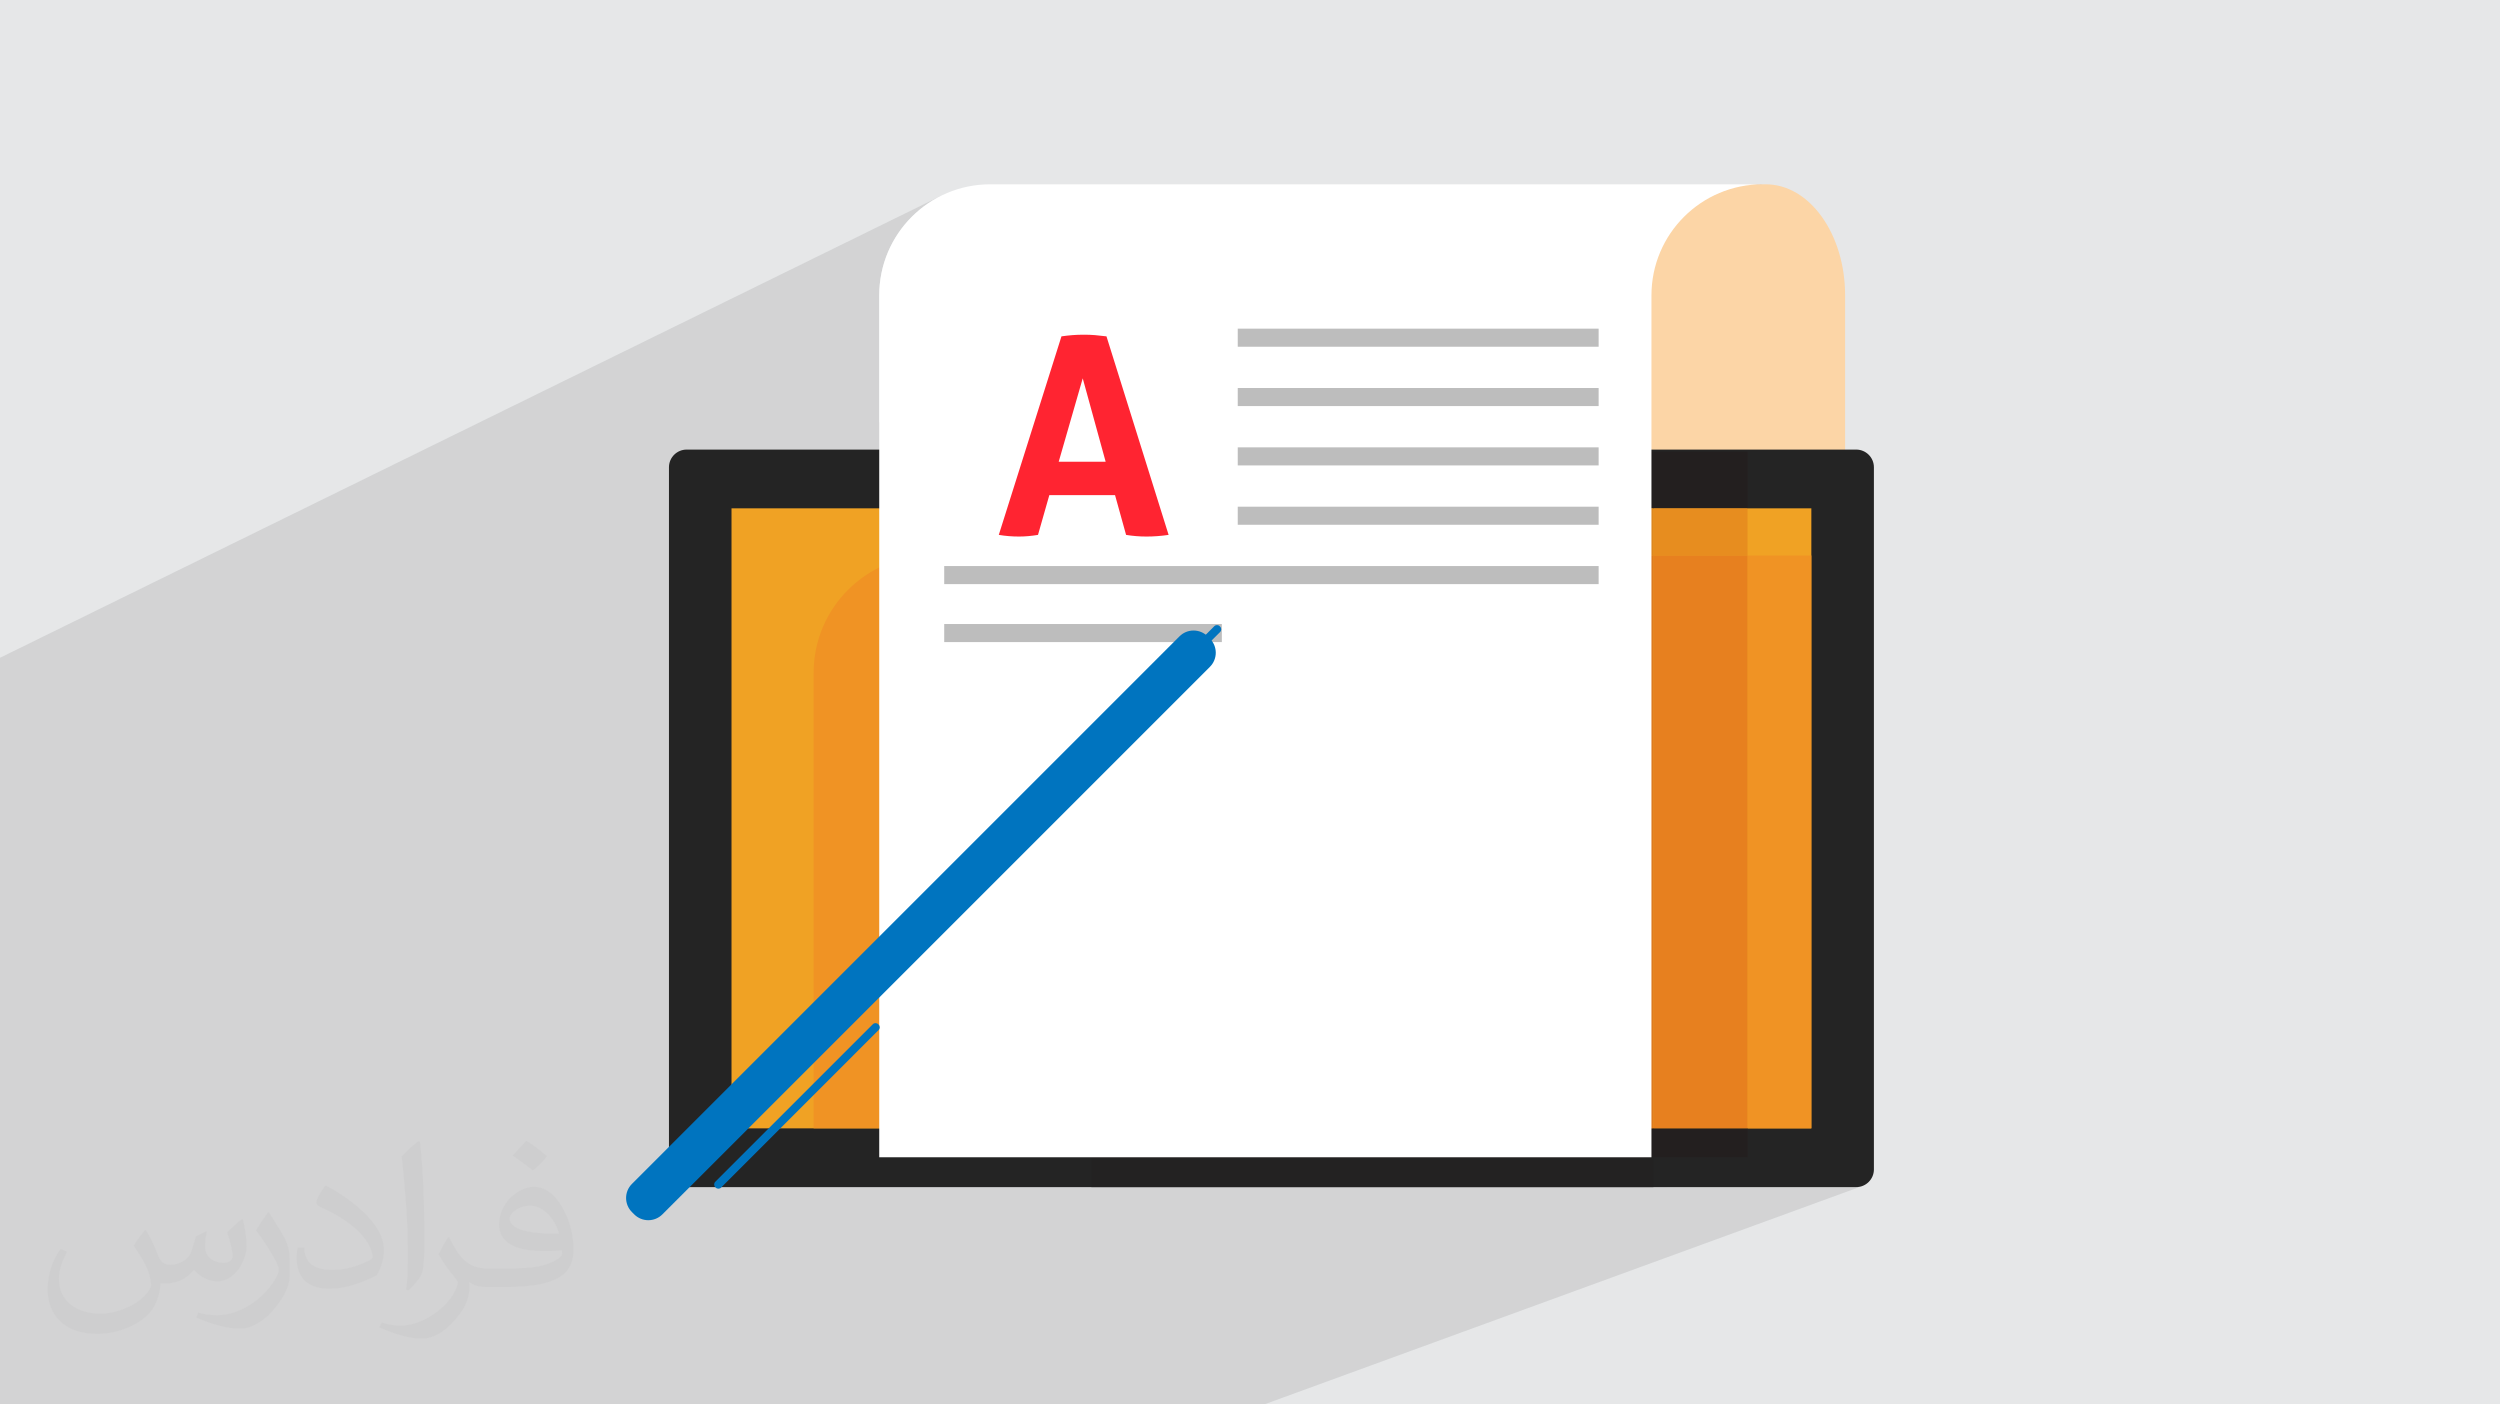 <?xml version="1.0" encoding="UTF-8"?>
<!DOCTYPE svg PUBLIC "-//W3C//DTD SVG 1.1//EN" "http://www.w3.org/Graphics/SVG/1.1/DTD/svg11.dtd">
<!-- Creator: CorelDRAW 2020 (64-Bit) -->
<svg xmlns="http://www.w3.org/2000/svg" xml:space="preserve" width="94.192mm" height="52.917mm" version="1.1" style="shape-rendering:geometricPrecision; text-rendering:geometricPrecision; image-rendering:optimizeQuality; fill-rule:evenodd; clip-rule:evenodd"
viewBox="0 0 9404.92 5283.66"
 xmlns:xlink="http://www.w3.org/1999/xlink"
 xmlns:xodm="http://www.corel.com/coreldraw/odm/2003">
 <defs>
  <style type="text/css">
   <![CDATA[
    .fil0 {fill:#E6E7E8}
    .fil3 {fill:#FCD5A6;fill-rule:nonzero}
    .fil20 {fill:#0074BF;fill-rule:nonzero}
    .fil14 {fill:#221E1E;fill-rule:nonzero}
    .fil11 {fill:#231F1F;fill-rule:nonzero}
    .fil7 {fill:#232222;fill-rule:nonzero}
    .fil4 {fill:#242424;fill-rule:nonzero}
    .fil10 {fill:gray;fill-rule:nonzero}
    .fil19 {fill:#BDBDBD;fill-rule:nonzero}
    .fil16 {fill:#DE7A1E;fill-rule:nonzero}
    .fil15 {fill:#DE871E;fill-rule:nonzero}
    .fil13 {fill:#E7801F;fill-rule:nonzero}
    .fil9 {fill:#E78C22;fill-rule:nonzero}
    .fil12 {fill:#E78D1F;fill-rule:nonzero}
    .fil8 {fill:#E79B22;fill-rule:nonzero}
    .fil6 {fill:#F09324;fill-rule:nonzero}
    .fil5 {fill:#F0A224;fill-rule:nonzero}
    .fil18 {fill:#FF2431;fill-rule:nonzero}
    .fil17 {fill:white;fill-rule:nonzero}
    .fil2 {fill:#373435;fill-opacity:0.031}
    .fil1 {fill:#2B2A29;fill-opacity:0.102}
   ]]>
  </style>
 </defs>
 <g id="Layer_x0020_1">
  <polygon class="fil0" points="-0,0 9404.92,0 9404.92,5283.66 -0,5283.66 "/>
  <polygon class="fil1" points="-0,3719.95 -0,3698.29 -0,3684.75 -0,3683.25 -0,3679 -0,3669.99 -0,3650.89 -0,3644.3 -0,3600.5 -0,3587.66 -0,3571.35 -0,3402.7 -0,3377.59 -0,3326.81 -0,3222.65 -0,3207.49 -0,3200.06 -0,3181.5 -0,3164.42 -0,3150.96 -0,2959.6 -0,2920.4 -0,2713.1 -0,2474.48 3544.32,734.53 3526.3,743.75 3508.81,753.82 3491.85,764.68 3475.47,776.33 3459.69,788.74 3444.53,801.88 3430.02,815.71 3416.18,830.22 3403.05,845.38 3390.65,861.17 3378.99,877.55 3368.12,894.51 3358.07,912.01 3348.84,930.02 3340.47,948.53 3332.98,967.51 3326.41,986.93 3320.78,1006.75 3316.12,1026.97 3312.45,1047.54 3309.79,1068.45 3308.17,1089.68 3307.63,1111.18 3307.63,1589.08 3993.2,1265.35 3998.63,1264.61 4003.99,1263.9 4009.28,1263.25 4014.51,1262.64 4019.67,1262.08 4024.77,1261.57 4029.8,1261.1 4034.77,1260.69 4039.76,1260.32 4044.9,1260 4050.15,1259.73 4055.54,1259.51 4061.05,1259.34 4066.7,1259.22 4072.47,1259.14 4078.39,1259.12 4083.56,1259.14 4088.71,1259.22 4093.82,1259.34 4098.89,1259.51 4103.95,1259.73 4108.96,1260 4113.94,1260.32 4118.89,1260.69 4123.89,1261.1 4129.02,1261.57 4134.27,1262.08 4139.66,1262.64 4145.18,1263.25 4150.84,1263.9 4156.62,1264.61 4162.53,1265.35 4209.72,1416.14 4864.22,1111.18 4864.22,1236.38 5348.59,1236.38 6463.86,726.16 6445.62,734.53 6427.39,743.75 6418.48,748.69 6449.44,734.53 6467.95,726.16 6486.92,718.67 6506.34,712.1 6526.17,706.48 6546.38,701.81 6566.96,698.13 6587.87,695.48 6609.09,693.86 6630.59,693.32 6283.82,851.61 6274.66,861.17 6260.22,877.55 6246.54,894.51 6233.69,912.01 6221.74,930.02 6210.75,948.53 6200.79,967.51 6191.95,986.93 6184.27,1006.75 6177.83,1026.97 6172.7,1047.54 6168.95,1068.45 6166.65,1089.68 6165.88,1111.18 5888.63,1236.38 6014.03,1236.38 6014.03,1304.39 5667.95,1459.65 6014.03,1459.65 6014.03,1527.66 5663.87,1682.9 6014.03,1682.9 6014.03,1698.64 6183.98,1698.64 6220.18,1698.64 6220.18,1912.32 6220.18,1912.33 6574.14,1912.33 6814.24,1912.33 6814.24,2305.62 6941.29,2305.62 6814.24,2358.44 6814.24,4244.86 6574.14,4334.15 6574.14,4353.63 6271.85,4465.9 6982.93,4465.9 6996.36,4464.54 7008.86,4460.66 4755.19,5283.66 4744.22,5283.66 4070.05,5283.66 4021.05,5283.66 4020.73,5283.66 3796.24,5283.66 3736.83,5283.66 3729.83,5283.66 3702.75,5283.66 3465.29,5283.66 3431.45,5283.66 1488.06,5283.66 994.97,5283.66 741.32,5283.66 702.57,5283.66 680.58,5283.66 675.16,5283.66 628.07,5283.66 625.04,5283.66 596.57,5283.66 572.84,5283.66 511.32,5283.66 355.29,5283.66 349.64,5283.66 -0,5283.66 -0,5216.05 -0,5214.97 -0,5191.55 -0,4879.68 -0,4816.19 -0,4768.24 -0,4751.52 -0,4738.29 -0,4729.61 -0,4709.95 -0,4600.2 -0,4600.19 -0,4586.84 -0,4586.83 -0,4576.82 -0,4436.49 -0,4430.38 -0,4427.7 -0,4425.6 -0,4424.16 -0,4417.86 -0,4407.63 -0,4404.34 -0,4385.41 -0,4363.82 -0,4360.04 -0,4359.09 -0,4342.9 -0,4337.94 -0,4327.11 -0,4194 -0,4135.69 -0,4056.31 -0,4002.56 -0,3996.06 -0,3986.54 -0,3946.66 -0,3944.26 -0,3938.84 -0,3912.17 -0,3895.71 -0,3798.28 -0,3787.4 -0,3779.56 -0,3748.08 -0,3745 -0,3742.02 "/>
  <path class="fil2" d="M548.54 4627.69c17.95,27.21 29.6,53.36 40.96,82.43 8.45,16.91 12.93,48.09 52.57,48.09 11.61,0 28.28,-3.42 43.06,-11.61 16.63,-8.73 29.32,-21.94 35.94,-42l15.85 -53.36 38.57 -19.02 2.64 2.64c-5.27,20.09 -6.59,39.36 -6.59,54.43 0,44.63 38.57,61.56 69.22,61.56 17.95,0 34.09,-8.73 34.09,-25.11 0,-21.13 -8.98,-57.06 -20.62,-89.29 17.95,-17.95 35.94,-35.94 56.53,-50.47l3.17 1.6c8.98,38.04 14,75.56 14,100.66 0,24.57 -10.83,51.79 -19.81,69.49 -18.49,34.87 -51.25,62.62 -90.87,62.62 -30.1,0 -63.65,-15.07 -86.66,-43.06l-1.32 0c-21.66,26.96 -55.22,51.25 -108.86,51.25l-16.63 0c-2.64,35.41 -10.29,60.49 -21.94,82.95 -31.95,62.34 -126.81,106.47 -216.1,106.47 -124.17,0 -186.51,-71.59 -186.51,-166.96 0,-58.91 19.27,-113.6 48.88,-152.42l24.29 10.04c-18.49,35.41 -30.91,68.68 -30.91,101.45 0,89.29 72.66,131.83 156.4,131.83 77.68,0 173.83,-49.41 191.28,-106.72 -6.59,-62.62 -30.1,-91.93 -66.04,-148.99 10.83,-19.02 24.83,-38.04 42.28,-58.38l3.17 0 0 0 0 0 -0.02 -0.09zm1432.13 -336.04c26.15,16.39 51.79,35.66 76.87,57.85 -14,19.81 -31.45,37.79 -53.11,53.64 -25.11,-20.34 -50.19,-37.79 -75.84,-56.27 17.42,-19.55 34.62,-38.29 52.04,-55.22l0 0 0 0 0 0 0 0 0 0 0.03 0zm13.47 244.11c-42.28,0 -76.87,27.75 -76.87,48.34 0,44.13 84.53,57.85 185.72,57.31 -12.68,-51.79 -57.06,-105.68 -108.86,-105.68l0.01 0.03zm-94.86 236.19c54.96,0 103.04,-1.6 139.74,-10.83 40.96,-10.29 75.56,-30.91 75.56,-45.17 0,-3.7 0,-8.19 -1.32,-11.89 -22.98,2.11 -49.41,2.11 -72.38,2.11 -74.49,0 -131.55,-16.91 -154.02,-58.66 -5.55,-11.61 -9.51,-24.57 -9.51,-39.36 0,-40.43 17.42,-79.79 48.09,-107 25.61,-22.45 53.89,-36.44 82.67,-36.44 52.04,0 93.51,41.75 122.57,107.54 15.85,35.94 26.68,77.4 26.68,129.72 0,34.87 -9.51,64.19 -31.17,85.85 -40.43,39.11 -114.92,53.89 -229.04,53.89l-51.79 0 0 0 -13.47 0c-28.28,0 -48.62,-5.02 -64.72,-17.42l-2.64 0c0.79,6.59 1.32,12.93 1.32,19.02 0,25.61 -8.45,58.38 -25.61,84.53 -50.72,75.3 -105.68,108.04 -153.24,108.04 -48.09,0 -107,-18.49 -160.11,-42.54l9.51 -18.49c17.17,7.13 40.96,11.89 73.7,11.89 85.85,0 198.66,-82.43 212.66,-163 -3.17,-6.59 -8.98,-15.32 -17.17,-24.57 -25.11,-29.85 -40.96,-54.68 -55.75,-80.83 12.68,-25.11 24.29,-45.17 35.13,-63.4l4.49 -0.53c36.72,74.77 69.99,117.55 144.23,117.55l11.61 0 0 0 53.89 0 0 0 0 0 0 0 0 0 0 0 0.09 0.01zm-371.98 79c6.34,-34.34 6.87,-72.91 6.87,-108.86l0 -53.36c0,-99.6 -12.68,-244.36 -22.98,-338.68 17.95,-19.27 43.06,-42 62.87,-57.31l5.81 1.6c13.47,118.62 16.63,256 16.63,383.06 0,33.3 -1.32,65.79 -4.49,89.55 -1.85,30.1 -19.27,52.83 -56.53,87.7l-8.19 -3.7zm-382.8 -157.19c1.85,46.77 24.83,83.49 105.15,83.49 49.93,0 92.19,-12.93 138.96,-35.13 8.45,-3.7 12.93,-8.73 12.93,-12.93 0,-29.32 -22.45,-68.15 -60.23,-103.55 -36.72,-33.3 -85.34,-62.62 -130.76,-82.18 -15.6,-6.59 -20.62,-13.47 -20.62,-20.09 0,-13.47 17.95,-41.75 32.77,-62.09l5.02 -0.53c52.04,27.21 110.17,67.64 153.24,112.53 39.11,41.47 63.4,83.49 63.4,129.19 0,33.81 -10.29,65.51 -26.96,95.11 -57.06,28.79 -117.83,50.72 -178.06,50.72 -73.17,0 -123.1,-34.34 -123.1,-114.92 0,-8.73 0,-22.19 3.17,-39.64l25.11 0 0 0 0 0 0 0 0 0 0 0 -0.02 0zm-132.37 -132.9l45.45 73.45c16.63,27.21 32.23,56.81 32.23,103.55l0 59.7c0,48.34 -30.91,100.13 -80.83,151.38 -39.11,34.62 -73.7,49.41 -105.68,49.41 -47.55,0 -101.98,-14.79 -164.85,-41.75l7.13 -18.49c19.81,5.27 42.79,9.77 71.06,9.77 90.36,-0.53 182.8,-66.57 225.08,-147.15 5.02,-9.26 6.87,-17.95 6.87,-24.04 0,-9.26 -5.02,-19.55 -8.98,-28.79 -22.98,-43.31 -48.62,-82.95 -76.87,-119.68 14.79,-23.25 29.6,-45.7 45.7,-67.9l3.7 0.53 0 0 0 0 0 0 0 0 0 0 -0.02 0.01z"/>
  <g id="_2798460817904">
   <path class="fil3" d="M6941.29 1356.17l0 -244.99c0,-230.77 -133.75,-417.86 -298.72,-417.86l-41.05 0c-164.96,0 -435.65,187.09 -435.65,417.86l-1301.66 0 0 1194.44 2077.08 0 0 -949.45z"/>
   <path class="fil4" d="M6982.93 1691.31l-4399.71 0c-36.8,0 -66.63,29.82 -66.63,66.63l0 2641.33c0,36.78 29.82,66.63 66.63,66.63l4399.71 0c36.79,0 66.64,-29.84 66.64,-66.63l0 -2641.33c0,-36.8 -29.84,-66.63 -66.64,-66.63z"/>
   <polygon class="fil5" points="2751.92,4244.86 6814.24,4244.86 6814.24,1912.33 2751.92,1912.33 "/>
   <polygon class="fil6" points="6574.14,4244.86 6814.24,4244.86 6814.24,2089.69 6574.14,2089.69 "/>
   <path class="fil6" d="M4105.45 4244.86l-1044.65 0 0 -1713.58c0,-243.89 197.71,-441.6 441.61,-441.6l603.04 0 0 2155.18z"/>
   <path class="fil7" d="M6220.18 4465.9l-2114.73 0 0 -221.04 2078.52 0 0 108.77 36.21 0 0 112.27zm-36.21 -2553.56l-2078.52 0 0 -213.7 2114.73 0 -36.21 0 0 213.7z"/>
   <polygon class="fil8" points="4105.45,2089.69 6183.98,2089.69 6183.98,1912.32 4105.45,1912.32 "/>
   <polygon class="fil9" points="4105.45,4244.86 6183.98,4244.86 6183.98,2089.69 4105.45,2089.69 "/>
   <path class="fil10" d="M4817.08 1527.66c0,18.77 -15.23,33.99 -34.01,33.99 -18.77,0 -34,-15.22 -34,-33.99 0,-18.79 15.23,-34.01 34,-34.01 18.78,0 34.01,15.22 34.01,34.01z"/>
   <path class="fil11" d="M6574.14 4353.63l-353.95 0 0 -108.77 353.95 0 0 108.77zm0 -2441.29l-353.95 0 0 -213.7 353.95 0 0 213.7z"/>
   <polygon class="fil12" points="6220.18,2089.69 6574.14,2089.69 6574.14,1912.32 6220.18,1912.32 "/>
   <polygon class="fil13" points="6220.18,4244.86 6574.14,4244.86 6574.14,2089.69 6220.18,2089.69 "/>
   <path class="fil14" d="M6220.18 4353.63l-36.21 0 0 -108.77 36.21 0 0 108.77zm0 -2441.29l-36.21 0 0 -213.7 36.21 0 0 213.7z"/>
   <polygon class="fil15" points="6183.98,2089.69 6220.18,2089.69 6220.18,1912.32 6183.98,1912.32 "/>
   <polygon class="fil16" points="6183.98,4244.86 6220.18,4244.86 6220.18,2089.69 6183.98,2089.69 "/>
   <path class="fil17" d="M6630.59 693.32l-2905.12 0c-230.76,0 -417.84,187.09 -417.84,417.86l0 3242.45 2905.11 0 0 -3242.45c0,-230.77 187.08,-417.86 417.85,-417.86z"/>
   <path class="fil18" d="M4159.42 1736.96l-86.22 -313.72 -90.37 313.72 176.59 0zm-166.22 -471.61c14.56,-2.07 28.4,-3.62 41.57,-4.66 13.15,-1.05 27.69,-1.57 43.61,-1.57 13.85,0 27.35,0.52 40.51,1.57 13.15,1.04 27.69,2.6 43.63,4.66l233.73 746.87c-28.41,4.14 -56.1,6.23 -83.1,6.23 -26.33,0 -51.94,-2.09 -76.87,-6.23l-41.55 -149.59 -247.22 0 -42.6 149.59c-24.93,4.14 -48.83,6.23 -71.67,6.23 -25.63,0 -50.9,-2.09 -75.84,-6.23l235.79 -746.87z"/>
   <polygon class="fil19" points="4656.35,1527.66 6014.03,1527.66 6014.03,1459.65 4656.35,1459.65 "/>
   <polygon class="fil19" points="4656.35,1750.91 6014.03,1750.91 6014.03,1682.9 4656.35,1682.9 "/>
   <polygon class="fil19" points="4656.35,1304.39 6014.03,1304.39 6014.03,1236.38 4656.35,1236.38 "/>
   <polygon class="fil19" points="4656.35,1974.16 6014.03,1974.16 6014.03,1906.15 4656.35,1906.15 "/>
   <polygon class="fil19" points="3552.11,2197.42 6014.03,2197.42 6014.03,2129.43 3552.11,2129.43 "/>
   <polygon class="fil19" points="3552.11,2415.52 4596.56,2415.52 4596.56,2347.52 3552.11,2347.52 "/>
   <g>
    <path class="fil20" d="M4543.11 2393.95l8.63 8.64c29.26,29.26 29.26,76.69 0,105.95l-2059.85 2059.87c-29.26,29.27 -76.7,29.27 -105.96,0l-8.63 -8.63c-29.26,-29.26 -29.26,-76.69 0,-105.95l2059.85 -2059.88c29.26,-29.26 76.69,-29.26 105.96,0z"/>
    <path class="fil20" d="M4588.36 2355.68l1.67 1.64c5.55,5.55 5.55,14.64 0,20.2l-95.34 95.31c-5.53,5.55 -14.62,5.55 -20.17,0l-1.67 -1.64c-5.52,-5.54 -5.52,-14.64 0,-20.19l95.35 -95.32c5.55,-5.55 14.61,-5.55 20.16,0z"/>
    <path class="fil20" d="M3305.43 3854.73l-1.64 -1.66c-5.56,-5.55 -14.65,-5.55 -20.19,0l-592.76 592.77c-5.55,5.55 -5.55,14.65 0,20.17l1.64 1.66c5.55,5.55 14.64,5.55 20.19,0l592.76 -592.77c5.55,-5.55 5.55,-14.62 0,-20.17z"/>
   </g>
  </g>
 </g>
</svg>
